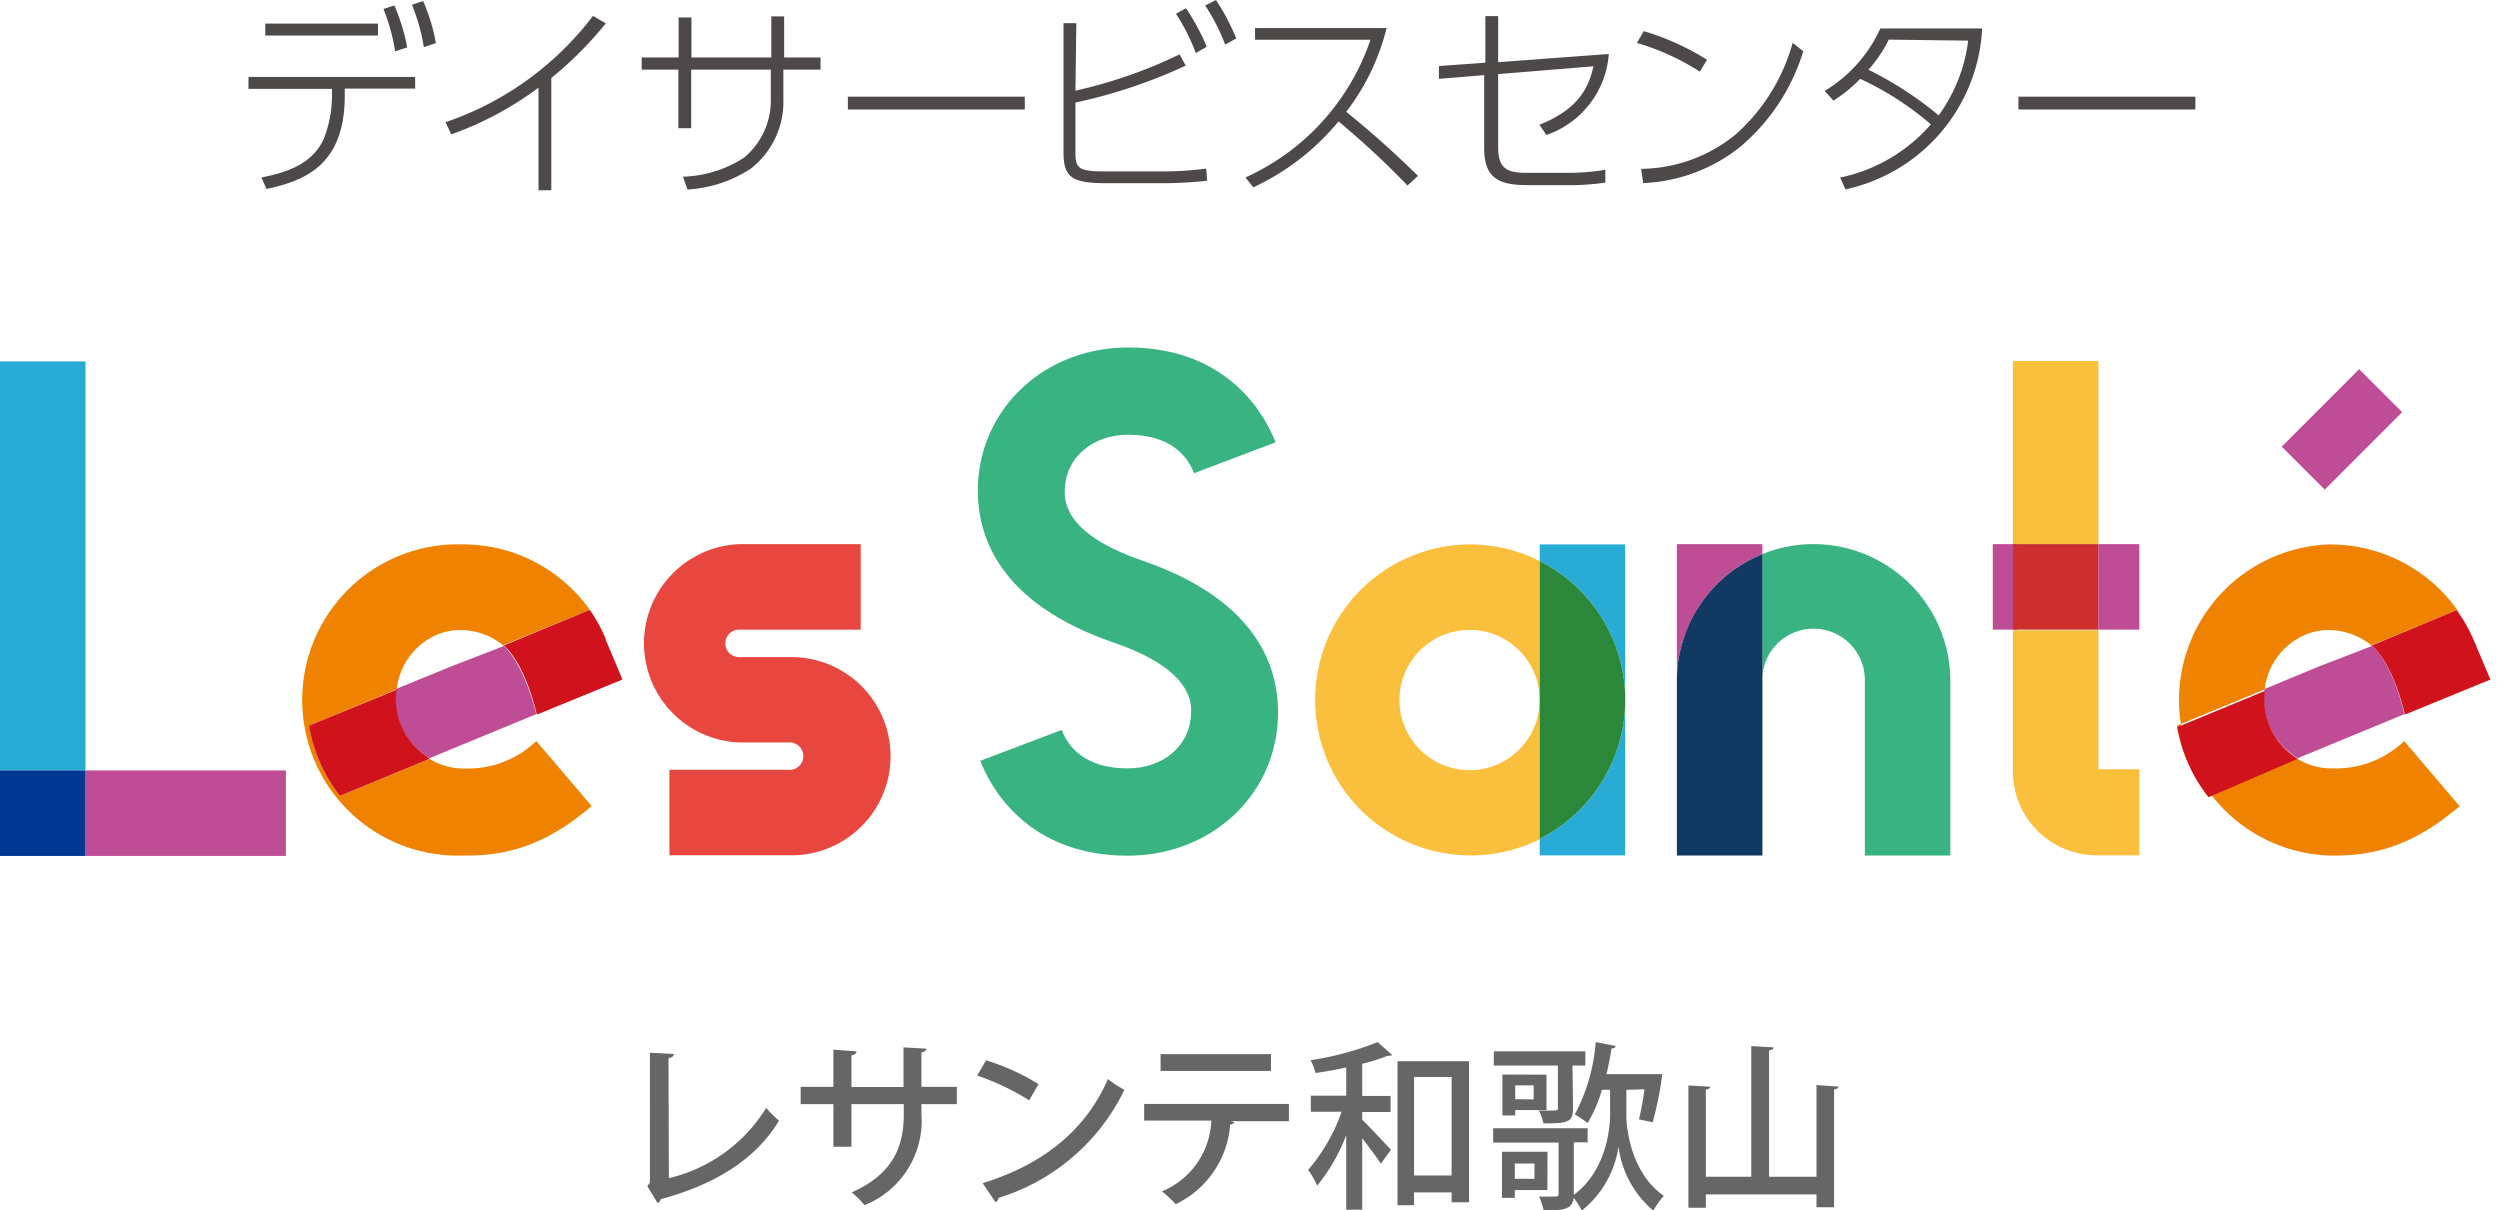 <svg xmlns="http://www.w3.org/2000/svg" viewBox="0 0 194.99 94.38"><defs><style>.cls-1{fill:#666;}.cls-2{fill:#bf4d96;}.cls-3{fill:#28acd6;}.cls-4{fill:#003893;}.cls-5{fill:#ef8200;}.cls-6{fill:#cf121b;}.cls-7{fill:#e8473f;}.cls-8{fill:#39b382;}.cls-9{fill:#f9bf3d;}.cls-10{fill:#2b883a;}.cls-11{fill:#113961;}.cls-12{fill:#cd2f2f;}.cls-13{fill:#4c4948;}</style></defs><g id="レイヤー_2" data-name="レイヤー 2"><g id="レイヤー_1-2" data-name="レイヤー 1"><path class="cls-1" d="M52.17,91.89a12.2,12.2,0,0,0,7.59-5.48,8.76,8.76,0,0,0,1,1c-1.85,3.06-5.06,5-9.22,6.12a.49.49,0,0,1-.25.31l-.8-1.32.2-.29V82.11l1.87.1c0,.15-.14.28-.42.32Z"/><path class="cls-1" d="M74.63,86.12H71.87v.77A7.1,7.1,0,0,1,67.43,94a6.81,6.81,0,0,0-1-1c3.39-1.49,4.06-3.8,4.06-6.08v-.8H66.41v3.32H65V86.12H62.45V84.77H65v-2.9L66.8,82c0,.14-.14.28-.39.32v2.46h4.06V81.69l1.78.1c0,.14-.12.25-.38.29v2.69h2.76Z"/><path class="cls-1" d="M76.91,82.7A17.3,17.3,0,0,1,81,84.56l-.73,1.26a19.13,19.13,0,0,0-4.06-1.93Zm-.27,9.58c4.84-1.48,8.11-4.26,9.77-8.12A8.61,8.61,0,0,0,87.7,85a16.16,16.16,0,0,1-9.82,8.43.49.49,0,0,1-.23.34Z"/><path class="cls-1" d="M100.53,87.45H96l.26.07a.3.3,0,0,1-.31.18,7.49,7.49,0,0,1-4.25,6.22,10,10,0,0,0-1.07-1,6.24,6.24,0,0,0,3.85-5.52H89.24v-1.3h11.29Zm-1.4-3.92H90.52V82.22h8.61Z"/><path class="cls-1" d="M105,83.26c-.79.17-1.61.32-2.39.43a4.74,4.74,0,0,0-.39-1,23.15,23.15,0,0,0,5.23-1.41l1.13,1a.31.31,0,0,1-.19.06.36.36,0,0,1-.14,0,14.36,14.36,0,0,1-2,.63v2.51h2.21v1.25h-2.21v.61c.59.56,1.92,2,2.24,2.33l-.79,1.1c-.29-.47-.91-1.27-1.45-2v5.58H105V88.54a14.19,14.19,0,0,1-2.27,3.94,6.21,6.21,0,0,0-.7-1.23,14.14,14.14,0,0,0,2.61-4.54h-2.4V85.46H105Zm4-.49h5.58v11h-1.36V93h-2.93v1H109Zm1.29,8.91h2.93V84h-2.93Z"/><path class="cls-1" d="M126.85,85V87c0,1.22.45,4.55,2.92,6.27a7.54,7.54,0,0,0-.82,1.15,7.78,7.78,0,0,1-2.71-5h0a7.83,7.83,0,0,1-2.87,5,6.27,6.27,0,0,0-.63-1c-.1.88-.73,1-2.34,1a5,5,0,0,0-.36-1.09l.92,0c.52,0,.6,0,.6-.21v-4h-5.1V88h7.37v1.1h-1.08v4.09c2.43-1.76,2.83-5,2.83-6.23V85h-.64a10.61,10.61,0,0,1-1.11,2.59,10.53,10.53,0,0,0-1-.67,14.35,14.35,0,0,0,1.63-5.64l1.55.3c0,.12-.14.19-.32.2-.1.67-.24,1.36-.39,2h3.65l.7,0a25.38,25.38,0,0,1-.75,3.75l-1.07-.23c.16-.6.31-1.48.44-2.34Zm-4.16,1.47c0,1.08-.46,1.15-2.31,1.15a3.91,3.91,0,0,0-.35-1h.78c.64,0,.7,0,.7-.18V83.11h-5V82h7.14v1.11h-1Zm-2,6.35h-2.54v.61h-1v-3.6h3.55Zm-.07-9v2.76h-2.44V87h-1V83.81Zm-.94,6.93h-1.53v1.19h1.53Zm-.06-5V84.65h-1.44v1.08Z"/><path class="cls-1" d="M141.68,84.63l1.71.12c0,.11-.1.19-.34.22v9.19h-1.37v-1h-8.63V94.2h-1.36V84.66l1.7.1c0,.13-.12.2-.34.22v6.8h3.54V81.59l1.74.1c0,.13-.11.2-.35.24v9.85h3.7Z"/><polyline class="cls-2" points="22.3 60.09 6.67 60.09 6.67 66.76 0 66.76 0 60.09 0 66.76 22.3 66.76 22.3 60.09"/><polyline class="cls-3" points="6.67 28.19 0 28.19 0 60.09 6.67 60.09 6.67 28.19"/><polyline class="cls-4" points="6.67 60.09 0 60.09 0 66.76 6.67 66.76 6.67 60.09"/><path class="cls-5" d="M36.06,42.46a12.14,12.14,0,1,0,0,24.27h.39c3.61,0,6.52-1.15,9.7-3.86l-4.32-5.07a7.68,7.68,0,0,1-5.51,2.14,5.05,5.05,0,0,1-2.81-.75l-.22.09-6.76,2.79A11.84,11.84,0,0,1,24.1,56.6l6.84-2.83h0A5.27,5.27,0,0,1,34,49.54a4.6,4.6,0,0,1,1.9-.4,5.32,5.32,0,0,1,3.23,1.1l.1.09L46,47.57a12.34,12.34,0,0,1,1.18,2.06,12.12,12.12,0,0,0-11.08-7.17m11.09,7.18v0m0,.06h0m0,.06h0m0,.05h0M48.55,53l-6.72,2.78L48.55,53"/><path class="cls-2" d="M47.14,49.63h0m0,0,0,0,0,0m0,0,0,0,0,0m0,.06,0,0,0,0m0,0,0,0L48.55,53l-1.31-3.1,0,0m-8,.51L35.13,52l-4,1.64-.24.1A5.35,5.35,0,0,0,33.29,59l.2.14,7.42-3.06.92-.38S41,52,39.26,50.33"/><path class="cls-6" d="M46,47.57l-6.7,2.77c1.77,1.62,2.57,5.39,2.57,5.4L48.55,53l-1.31-3.1,0,0h0v0h0l0,0h0v-.06h0A11.33,11.33,0,0,0,46,47.57m-15,6.2L24.1,56.6a11.92,11.92,0,0,0,2.42,5.47l6.76-2.79.22-.09L33.29,59a5.35,5.35,0,0,1-2.35-5.27"/><path class="cls-7" d="M67.15,42.44H57.69a7.74,7.74,0,0,0,0,15.47h4a1.07,1.07,0,0,1,0,2.13H52.21v6.67h9.57a7.73,7.73,0,0,0-.1-15.46h-4a1.07,1.07,0,1,1-.07-2.14h9.52V42.44"/><path class="cls-8" d="M88,27.1c-6.41,0-11.45,4.59-11.72,10.66-.17,3.92,1.53,9.25,10.61,12.37,6.18,2.12,6.07,4.77,6,5.64-.11,2.41-2.18,4.16-4.93,4.16-3.31,0-4.63-1.64-5.15-3l-6.35,2.41c.66,1.73,3.43,7.4,11.5,7.4,6.41,0,11.45-4.59,11.71-10.66.18-3.92-1.52-9.25-10.61-12.37-6.18-2.12-6.06-4.77-6-5.64.1-2.41,2.18-4.16,4.92-4.16,3.31,0,4.63,1.64,5.15,3l6.36-2.41c-.66-1.74-3.44-7.4-11.5-7.4"/><path class="cls-3" d="M126.76,42.46h-6.67v1.3a12.14,12.14,0,0,1,6.67,10.83V42.46m0,12.13a12.14,12.14,0,0,1-6.67,10.83v1.3h6.67V54.59"/><path class="cls-9" d="M114.62,42.46a12.13,12.13,0,1,0,5.47,23V54.59a5.47,5.47,0,1,1-5.47-5.46h0a5.46,5.46,0,0,1,5.47,5.46V43.76a12.1,12.1,0,0,0-5.47-1.3"/><path class="cls-10" d="M120.09,43.76V65.42a12.14,12.14,0,0,0,6.67-10.83h0a12.14,12.14,0,0,0-6.67-10.83"/><path class="cls-2" d="M137.46,42.44h-6.67V53.1a10.69,10.69,0,0,1,6.67-9.89v-.77"/><path class="cls-8" d="M141.45,42.44a10.47,10.47,0,0,0-4,.78V53.1a4,4,0,1,1,8-.13V66.73h6.67V53.1a10.68,10.68,0,0,0-10.66-10.66"/><path class="cls-11" d="M137.46,43.22a10.66,10.66,0,0,0-6.67,9.88V66.73h6.67V43.22"/><path class="cls-9" d="M163.66,28.16H157V42.44h6.67V28.16m0,21H157V60.18a6.54,6.54,0,0,0,6.53,6.53h3.33V60h-3.19V49.11"/><path class="cls-2" d="M166.86,42.44h-3.2v6.67h3.2V42.44m-9.49,0h-1.94v6.67h1.94V42.44"/><polyline class="cls-12" points="163.66 42.44 157 42.44 157 49.11 163.66 49.11 163.66 42.44"/><rect class="cls-2" x="178.39" y="31.12" width="8.54" height="4.74" transform="translate(29.82 138.97) rotate(-45)"/><path class="cls-5" d="M181.75,42.46a12.14,12.14,0,0,0,0,24.27h.39c3.62,0,6.52-1.15,9.7-3.85l-4.32-5.08A7.68,7.68,0,0,1,182,59.93a5.05,5.05,0,0,1-2.81-.75l-.22.09-6.75,2.79a11.76,11.76,0,0,1-2.43-5.46l6.85-2.83h0a5.25,5.25,0,0,1,3.09-4.23,4.71,4.71,0,0,1,1.89-.4,5.31,5.31,0,0,1,3.23,1.11l.1.09,6.7-2.77a12.76,12.76,0,0,1,1.25,2.22,12.11,12.11,0,0,0-11.15-7.32m11.91,7.34v0m.6,3.17-6.73,2.78L194.25,53"/><path class="cls-2" d="M193.64,49.79h0m0,0,0,0L195,53l-1.31-3.1,0,0m-8.72.5L180.82,52l-3.95,1.64-.24.1A5.35,5.35,0,0,0,179,59l.2.14,7.42-3.06.91-.38s-.8-3.78-2.57-5.41"/><path class="cls-6" d="M191.65,47.57,185,50.34c1.77,1.62,2.56,5.38,2.57,5.4L194.24,53l-1.31-3.1,0,0v0h0a12.41,12.41,0,0,0-1.25-2.22m-15,6.2-6.85,2.83a11.94,11.94,0,0,0,2.43,5.47L179,59.28l.22-.09-.21-.14a5.38,5.38,0,0,1-2.34-5.28"/><path class="cls-13" d="M26.89,7.47c0,5.37-3.06,6.62-6.11,7.27l-.39-.9c2.2-.42,4-1.15,4.86-3a9.16,9.16,0,0,0,.64-3.28V6.93H19.38V6h13v.91H26.89Zm2.59-5.63v.93H20.69V1.84ZM30.76.42a15.52,15.52,0,0,1,1,3.28L30.82,4A15.26,15.26,0,0,0,29.91.7ZM33,.08a14.48,14.48,0,0,1,1,3.28l-.94.32A15.2,15.2,0,0,0,32.13.37Z"/><path class="cls-13" d="M43,14.84H42v-8a25.92,25.92,0,0,1-6.8,3.64l-.45-.95a24.2,24.2,0,0,0,11.5-8.29l1,.58A28.27,28.27,0,0,1,43,6.08Z"/><path class="cls-13" d="M64,4.48v.95h-2.9v2.3a6.59,6.59,0,0,1-2.58,5.45,10.06,10.06,0,0,1-4.9,1.6l-.35-1a9.19,9.19,0,0,0,4.77-1.49,5.79,5.79,0,0,0,2.08-4.59V5.43H53.91V10h-1V5.43H50.05V4.48h2.88V1.36h1V4.48h6.23V1.28h1v3.2Z"/><path class="cls-13" d="M79.93,7.54v1H66.13v-1Z"/><path class="cls-13" d="M83.88,7.07A36.87,36.87,0,0,0,92,4.24l.48.88A40.76,40.76,0,0,1,83.88,8v3.9c0,1.33.33,1.47,2.54,1.47H90.5a26.68,26.68,0,0,0,3.58-.22l.07.95a33.82,33.82,0,0,1-3.76.19h-4c-2.64,0-3.44-.35-3.44-2.37V1.81h1ZM92.5.64a17.2,17.2,0,0,1,1.62,3l-.85.5a15.79,15.79,0,0,0-1.55-3.07ZM94.84,0a16.88,16.88,0,0,1,1.58,3l-.86.48A15.55,15.55,0,0,0,94,.43Z"/><path class="cls-13" d="M108.15,2.19A17.67,17.67,0,0,1,105,8.72q2.93,2.37,5.6,5l-.82.75a65.48,65.48,0,0,0-5.38-5,18.89,18.89,0,0,1-6.65,5.14l-.61-.77A18.17,18.17,0,0,0,106.89,3.1h-9V2.19Z"/><path class="cls-13" d="M112.23,6.15l0-1,3.62-.26V1.26h1V4.85l8.63-.64a7.24,7.24,0,0,1-4.87,6.32l-.54-.8c3.3-1.31,3.9-3.2,4.21-4.56l-7.43.61v5.7c0,1.79.81,2,2.3,2h3.06a17.31,17.31,0,0,0,3-.24l0,1a18.45,18.45,0,0,1-3,.2h-3.09c-2.37,0-3.36-.66-3.36-2.9V5.86Z"/><path class="cls-13" d="M132.58,5.59a18.63,18.63,0,0,0-4.91-2.24l.54-.92a20.11,20.11,0,0,1,4.93,2.23ZM128,13.17a11.82,11.82,0,0,0,7.38-2.69,14.8,14.8,0,0,0,4.44-7.14l.83.66a15.85,15.85,0,0,1-4.9,7.44,13,13,0,0,1-7.59,2.84Z"/><path class="cls-13" d="M142.32,7.09a11,11,0,0,0,4.34-4.87h7.94a13.53,13.53,0,0,1-10.66,12.55l-.42-.92A12.83,12.83,0,0,0,150.6,9.7a23.69,23.69,0,0,0-5.51-3.55A11.35,11.35,0,0,1,143,7.85Zm5-4a10.68,10.68,0,0,1-1.59,2.35A27.47,27.47,0,0,1,151.21,9a12.61,12.61,0,0,0,2.3-5.83Z"/><path class="cls-13" d="M171.23,7.54v1h-13.8v-1Z"/></g></g></svg>